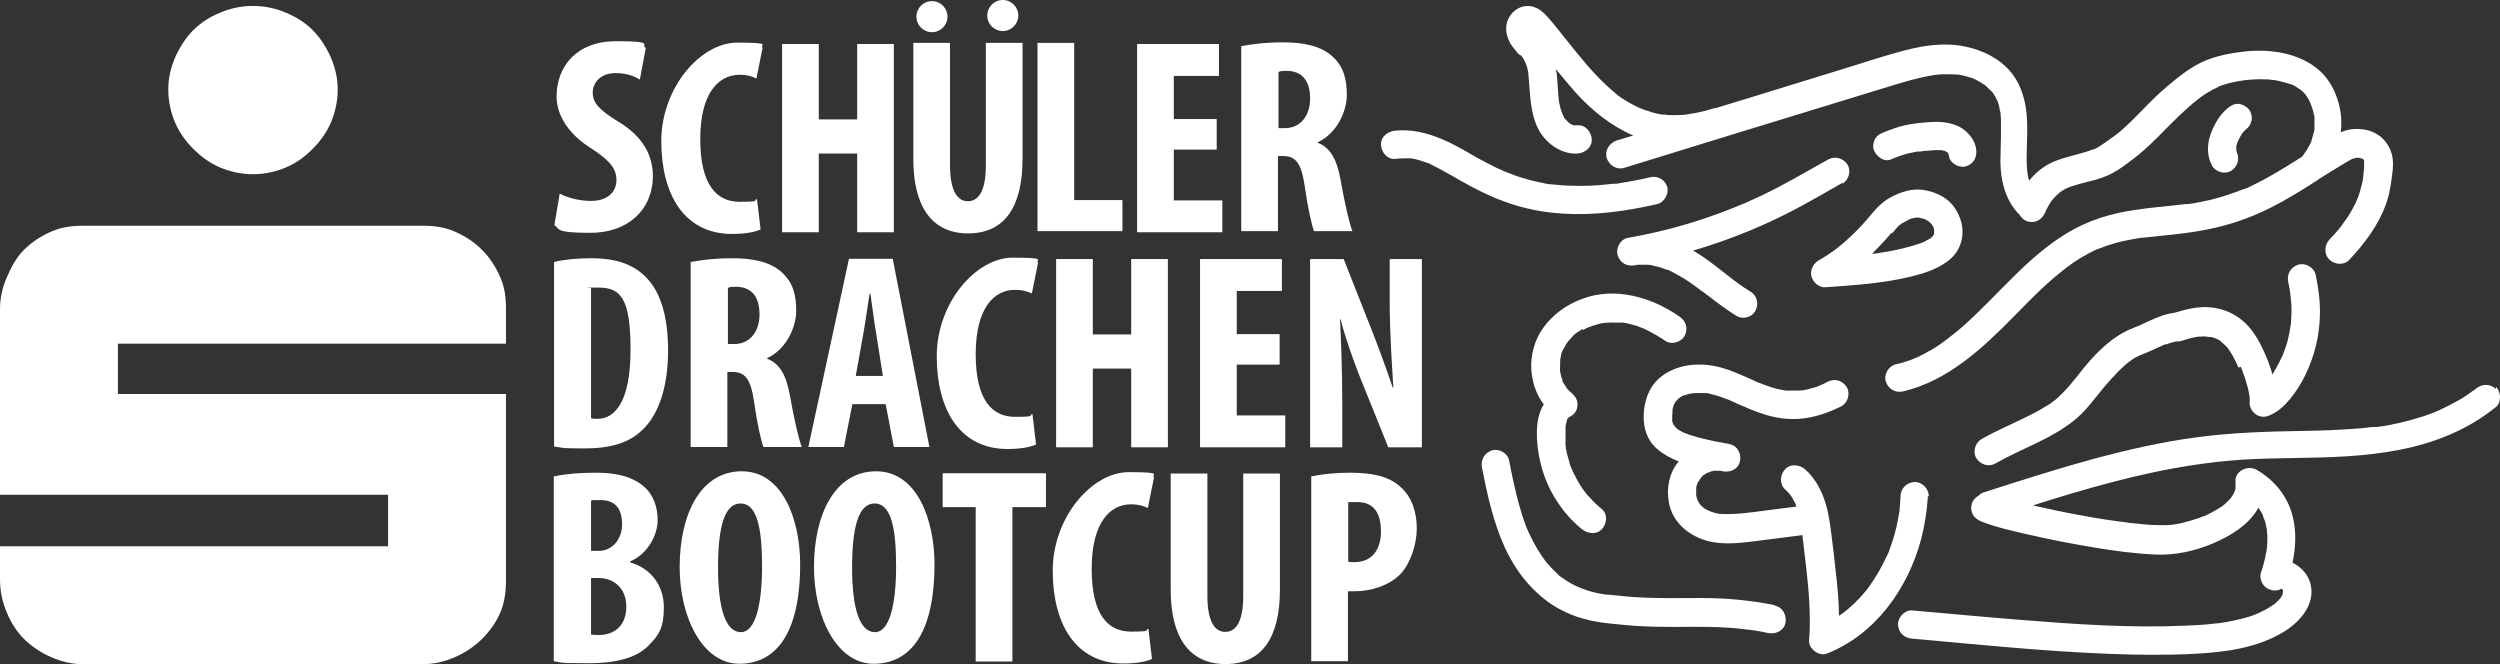 <?xml version="1.0" encoding="UTF-8"?>
<svg id="Ebene_2" data-name="Ebene 2" xmlns="http://www.w3.org/2000/svg" viewBox="0 0 885.854 235.346">
  <rect x="0" y="0" width="885.854" height="235.346" fill="#333333" stroke="none"/>
  <path d="M196.428,92.8c3.3-.8,8-1.3,13.1-1.3,8.4,0,14.2,2,18.5,5.9,5.7,5.1,8.7,13.9,8.7,26.9s-3.5,23-9.3,28.2c-4.5,4.4-11.1,6.4-20.4,6.4s-8.1-.4-10.7-.7v-65.5h0l.1.1ZM209.428,148.2c.6.2,1.6.2,2.3.2,6.2,0,11.7-6.1,11.7-24.5s-3.6-22-11.4-22-1.8,0-2.6.3v46Z" style="fill: #fff;"/>
  <path d="M245.028,92.8c4.1-.8,9.2-1.3,14.1-1.3,7.1,0,13.4,1,17.8,4.9,4.1,3.7,5.2,8.1,5.2,13.8s-3.5,13.6-10.3,16.7v.2c4.6,1.8,6.8,6,8.1,13.2,1.3,7.4,3.1,15.6,4.2,18.1h-13.6c-.8-1.9-2.3-8.6-3.3-15.9-1.2-8.3-3.3-10.7-7.6-10.7h-1.9v26.6h-13v-65.7h0l.3.1ZM257.928,121.9h2.3c5.6,0,8.9-4.6,8.9-10.4s-2.3-9.7-8.1-9.9c-1.1,0-2.4,0-3.1.4v19.9h0Z" style="fill: #fff;"/>
  <path d="M302.028,143.2l-3,15.2h-12.6l14.4-66.7h15.5l13,66.7h-12.6l-2.9-15.2h-12,.2ZM312.828,133.1l-2.2-13.9c-.7-4.1-1.6-10.7-2.2-15.1h-.3c-.7,4.4-1.7,11.4-2.4,15.2l-2.5,13.9h9.5l.1-.1Z" style="fill: #fff;"/>
  <path d="M367.128,157.5c-1.9.9-5.5,1.6-10.1,1.6-17,0-25.1-14-25.1-32.9s13.9-34.9,26.9-34.9,7.7.9,9,1.8l-2.2,10.9c-1.5-.7-3.2-1.3-6-1.3-7.3,0-13.9,6.3-13.9,22.8s6,22.2,13.9,22.2,4.6-.5,6.2-1l1.3,10.9h0v-.1Z" style="fill: #fff;"/>
  <path d="M387.228,91.8v26.7h13.6v-26.7h13v66.7h-13v-27.9h-13.6v27.9h-13v-66.7h13Z" style="fill: #fff;"/>
  <path d="M453.428,129.2h-15.2v18h17.2v11.3h-30.2v-66.7h29v11.3h-16v15.3h15.2v10.8h0Z" style="fill: #fff;"/>
  <path d="M464.228,158.5v-66.7h11.9l10.3,26.1c2,5.1,5.2,13.8,7.1,19.5h.2c-.4-7-1.3-18.6-1.3-30.9v-14.7h11.4v66.7h-11.9l-10.2-25.3c-2.2-5.6-5.2-14-6.7-20.1h-.2c.3,6.7.8,17,.8,30.4v15h-11.4,0Z" style="fill: #fff;"/>
  <path d="M196.428,168.8c4-.9,9.1-1.3,14.7-1.3s12.3.8,16.9,4.8c3.6,3,5,7.4,5,12.1s-3.1,11.7-9.7,14.5v.4c7.7,2.2,11.9,8.6,11.9,15.9s-1.8,9.8-5,13.1c-4,4.4-10.7,6.7-21.9,6.7s-9.1-.3-12.1-.7v-65.5h.2ZM209.428,195.2h2.8c4.6,0,8.2-4,8.2-9.4s-2.3-8.6-7.6-8.6-2.6.1-3.4.4v17.6ZM209.428,224.8c.8.2,1.7.2,2.9.2,5.2,0,9.6-3.2,9.6-10s-4.6-10.1-9.7-10.2h-2.8v20h0Z" style="fill: #fff;"/>
  <path d="M283.528,199.9c0,25.1-8.9,35.3-21.6,35.3s-21.1-16-21.1-34.3,7.2-33.9,22-33.9,20.7,17.7,20.7,32.9h0ZM254.428,201.1c0,15.1,2.9,22.9,8.1,22.9s7.5-9.9,7.5-23.4-1.8-22.2-7.6-22.2-8,8.5-8,22.9h0v-.2Z" style="fill: #fff;"/>
  <path d="M331.128,199.9c0,25.1-8.9,35.3-21.6,35.3s-21.1-16-21.1-34.3,7.2-33.9,22-33.9,20.7,17.7,20.7,32.9h0ZM301.928,201.1c0,15.1,2.9,22.9,8.1,22.9s7.5-9.9,7.5-23.4-1.8-22.2-7.6-22.2-8,8.5-8,22.9h0v-.2Z" style="fill: #fff;"/>
  <path d="M345.828,179.7h-11.8v-12h36.6v12h-11.9v54.7h-13v-54.7h.1Z" style="fill: #fff;"/>
  <path d="M408.228,233.5c-1.9.9-5.5,1.6-10.1,1.6-17,0-25.1-14-25.1-32.9s13.9-34.9,26.9-34.9,7.7.9,9,1.8l-2.2,10.9c-1.5-.7-3.2-1.3-6-1.3-7.3,0-13.9,6.3-13.9,22.9s6,22.2,13.9,22.2,4.6-.5,6.2-1l1.3,10.9h0v-.2Z" style="fill: #fff;"/>
  <path d="M427.828,167.8v43.3c0,9.8,3,12.8,6.3,12.8s6.4-2.7,6.4-12.8v-43.3h13v41.1c0,17.1-6.4,26.4-19.3,26.4s-19.4-9.6-19.4-26.3v-41.2h13Z" style="fill: #fff;"/>
  <path d="M464.728,168.8c3.7-.8,8.6-1.3,13.5-1.3,7.7,0,13.8,1.1,18.1,5.1,4,3.5,5.7,9,5.7,14.6s-2.2,12.3-5.6,16c-4.1,4.4-10.9,6.3-16.2,6.3h-2.6v24.8h-13v-65.7h0l.1.2ZM477.728,199c.6.2,1.3.2,2.1.2,6.5,0,9.5-4.6,9.5-10.9s-2.4-10.4-8.4-10.4-2.4.2-3.2.5v20.6h0Z" style="fill: #fff;"/>
  <path d="M729.828,68.6l-.1.1c-.2.2-.3.4.2-.2h0l-.1.1Z" style="fill: #fff;"/>
  <path d="M742.928,53.3c-.5,0-.8.2-.6.2s.4-.2.6-.2h0Z" style="fill: #fff;"/>
  <path d="M806.428,28.6c-.4,0-1.2-.1,0,0h0Z" style="fill: #fff;"/>
  <path d="M628.728,214.4c-8.5-1.7-17.1-2.5-25.8-2.5-7.8,0-15.5.2-23.2-.3-2.3-.1-4.6-.4-6.9-.6-1-.1-2.1-.2-3.1-.3h-.5c-.5,0-.9-.1-1.3-.2-1.9-.3-3.7-.7-5.5-1.3-.9-.3-1.7-.6-2.5-.9,1.1.4-.5-.2-.7-.3-.5-.2-1-.5-1.5-.7-.8-.4-1.6-.9-2.3-1.3-.4-.3-.9-.6-1.3-.9-.2-.1-.4-.3-.6-.4q-.3-.2-.2-.1c-.7-.4-1.3-1.1-1.9-1.7-.7-.6-1.4-1.3-2-2-.7-.7-1.3-1.4-1.9-2.2,0,0-.2-.2-.2-.3h0c-.3-.5-.7-.9-1-1.4-1.1-1.6-2.1-3.3-3-5l-1.5-3c-.1-.3-.2-.6-.4-.8v-.2s-.1,0-.1-.1c-.2-.6-.5-1.1-.7-1.7-.9-2.4-1.7-4.9-2.4-7.5-1.4-5.1-2.5-10.4-3.5-15.6-.5-2.6-3.7-4.3-6.1-3.5-2.7.9-4,3.4-3.5,6.1,1.9,9.7,4,19.3,8.1,28.3,3.6,7.9,9,14.9,16.2,19.9,3.6,2.4,7.7,4.3,11.9,5.4,4.2,1.2,8.5,1.6,12.8,2,8.4.9,16.9.9,25.3.8,4.2,0,8.5,0,12.7.3,2.4.1,4.7.4,7.1.7h.2c.3,0,.6,0,.9.1.7.1,1.4.2,2,.3,1.4.2,2.8.5,4.2.8,2.6.5,5.5-.7,6.1-3.5.6-2.5-.8-5.6-3.5-6.1h0l-.4-.3Z" style="fill: #fff;"/>
  <path d="M790.728,177c0-.1.1-.2.2-.3q0-.1-.3.4h0l.1-.1Z" style="fill: #fff;"/>
  <path d="M809.328,209.9h0v-.2h0s0-.1-.1-.2v.6-.2h.1Z" style="fill: #fff;"/>
  <path d="M751.528,185.6h0c.3,0,1.3.2,0,0Z" style="fill: #fff;"/>
  <path d="M806.428,214.3l-.2.2h0s.2-.1.2-.2h0Z" style="fill: #fff;"/>
  <path d="M683.428,175.8c.1-2.6-2.4-5.1-5-5-2.8.1-4.9,2.2-5,5,0,1-.1,2-.2,2.9,0,.5,0,.9-.1,1.4v.6c-.3,2-.7,3.9-1.1,5.9-.5,2-1,3.9-1.7,5.9-.3,1-.7,1.9-1,2.9,0,0-.2.4-.3.7,0,.1-.1.3-.2.4-.1.3-.2.6-.4.8-1.7,3.7-3.7,7.2-6.1,10.5-.3.4-.6.8-.8,1.1-.1.2-.3.4-.4.5-.7.8-1.4,1.6-2.1,2.4-1.3,1.4-2.8,2.8-4.3,4.1-.4.3-.7.6-1.1.9-.3.1-.5.4-.8.6-.4.3-.8.5-1.2.8,0-5.4-.6-10.8-1.2-16.1-.4-4-.9-8-1.4-12s-1-8-2.2-11.9c-1.4-4.5-3.7-8.8-7.2-11.9-2-1.7-5.2-2.1-7.1,0-1.8,1.9-2.1,5.2,0,7.1.7.6,1.2,1.2,1.8,1.9h0c.3.4.6.8.8,1.2.4.7.8,1.4,1.1,2.1,0,.1,0,.2.1.2v.1c0,.2.1.4.2.6-3.6.5-7.3.9-10.9,1.4-5.4.7-10.7,1.5-16.1,1.2-.2,0-.5,0-.7-.1-.5-.1-1-.2-1.6-.4-.5-.1-.9-.3-1.4-.5h0c-.3-.2-.6-.3-.9-.4s-.6-.3-.9-.5c0,0-.1,0-.2-.1-.1,0-.3-.2-.3-.3-.2-.2-.4-.4-.6-.5-.2-.2-.3-.4-.5-.5-.3-.4-.5-.9-.8-1.3h0c0-.2-.2-.4-.2-.5-.1-.5-.3-.9-.4-1.4v-2.2.1-.2h0v-.5c.1-.5.2-.9.4-1.4h0c0-.2.2-.4.2-.5.2-.3.8-1,.9-1.4.2-.2.4-.4.5-.6.2-.2.4-.3.5-.5h0c.5-.3,1-.6,1.5-.9h.2s.1,0,.4-.2h0c.5-.2,1.1-.4,1.7-.5h2.1c.3,0,.7.1,1,.2,2.6.5,5.5-.7,6.1-3.5.6-2.6-.8-5.5-3.5-6.1-.7-.2-1.4-.3-2-.4-2.4-.4-4.9-.9-7.3-1.5-1.7-.4-3.4-.9-5-1.4-.4-.1-.8-.3-1.2-.5h-.2c-.8-.3-1.5-.7-2.2-1.1-.3-.2-.6-.4-.9-.6h0c-.3-.3-.5-.5-.8-.8,0,0-.1-.1-.2-.2v.1-.1l-.1-.1c-.2-.2-.2-.3-.2-.4,0,0,0-.1-.1-.2h0c0-.3-.3-.8-.3-.9v-.2h0v-1.9c0-.6.2-1.3.1-1.7v-.4c.1-.5.3-1,.4-1.5,0,0,0-.2.1-.2.2-.4.4-.8.6-1.1,0,0,.1-.2.2-.2.3-.3.5-.6.9-.9,0,0,.1-.1.2-.2.2-.1.4-.3.6-.4.3-.2.6-.4,1-.5h.1c.7-.2,1.4-.5,2.2-.6.4,0,.7-.2,1.1-.2h.5-.2c1.5-.1,2.8,0,4.3,0h.2c.3,0,.7.1,1,.2.8.2,1.6.4,2.3.6,1.4.4,2.8,1,4.2,1.5.1,0,.2,0,.3.1.3.1.6.2.9.4.7.3,1.5.6,2.2,1,3.2,1.4,6.4,2.8,9.7,3.8,3.9,1.2,8.1,1.8,12.1,1.5,5.3-.4,10.3-2.1,15-4.5,2.3-1.2,3.2-4.6,1.8-6.8-1.5-2.4-4.4-3.1-6.8-1.8l-1.8.9c-.2.1-.5.2-.7.3-.3.1-.4.2-.4.2-.9.4-1.9.7-2.8.9-.9.3-1.9.5-2.9.7h-.3c-.5,0-1.1.1-1.6.1h-4.3c-1.6-.3-3.2-.6-4.8-1.1-1.6-.5-3.1-1.1-4.7-1.7h-.1c-.4-.2-.7-.3-1.1-.5-.8-.4-1.6-.7-2.4-1.1-3.2-1.4-6.5-2.9-9.9-3.8-7.4-2-16.1-1.3-22,4-3.6,3.3-5.2,8.2-5.3,13-.1,4.5,1.2,8.8,4.7,11.8,2.3,2,4.9,3.4,7.7,4.5-3.3,3.9-4.4,9.3-3.5,14.3,1,6.3,5.6,10.8,11.4,13.1s12,1.7,18,1c6-.8,12-1.5,18-2.3v.5c.9,7.9,2,15.8,2.4,23.7.2,4.3.3,8.7-.1,13-.3,3,3.5,5.9,6.3,4.8,17.2-6.8,28.7-23,33.4-40.5,1.3-5,2.1-10.1,2.4-15.2h0l.3-.1ZM592.828,145.9v-.1c0,.3-.2.9,0,.1ZM601.628,171.9l.1-.2s0,.2-.1.2ZM601.728,171.7c.2-.6.1-.3,0,0h0ZM602.728,170c-.2.2-.3.3,0,0h0ZM601.928,177.6c-.2-.4-.1-.2,0,0h0ZM601.928,177.8v.1-.1ZM645.128,221.9q.4-.2,0,0h0ZM653.528,217h-.1c-.6.5-.1,0,.1,0Z" style="fill: #fff;"/>
  <path d="M593.528,151c-.2-.5-.4-.6-.4-.5.1.2.2.3.3.5h.1Z" style="fill: #fff;"/>
  <path d="M605.928,167.7l-.4.2s.3,0,.4-.2h0Z" style="fill: #fff;"/>
  <path d="M600.628,139.2h0c-.4,0-1.1.3,0,0Z" style="fill: #fff;"/>
  <path d="M601.328,173.7c.2-.4.1-.5,0-.4v.3h0v.1Z" style="fill: #fff;"/>
  <path d="M561.028,116.9c.4-.2.9-.5,1.3-.7.2-.1.5-.2.7-.3h.1c1-.4,2-.7,3-1,.5-.1,1.1-.3,1.6-.4.2,0,.5,0,.7-.1h.2c1.2,0,2.3-.2,3.5-.1h3c1.4.2,2.8.6,4.2,1,.7.2,1.4.4,2,.7.3.1.7.3,1,.4h.1c2.7,1.3,5.2,2.7,7.7,4.4,2.1,1.5,5.7.4,6.8-1.8,1.4-2.6.5-5.2-1.8-6.8-9.8-6.9-22.9-10.7-34.5-6.3-5.6,2.1-10.4,5.5-13.9,10.4-3,4.2-4.5,9.8-4.1,15,.4,4.5,1.8,8.6,4.4,12-.8,1.3-1.4,2.7-1.8,4.3-.8,3.4-.8,7.1-.4,10.5.8,7.2,3.2,14.3,7.4,20.3,2.3,3.4,5.1,6.5,8.3,9.1,2,1.6,5.1,2.1,7.1,0,1.7-1.8,2.2-5.3,0-7.1-1.5-1.2-2.9-2.5-4.2-4-.6-.6-1.3-1.3-1.8-2.1.7,1.1-.2-.3-.4-.5-.2-.3-.5-.6-.7-1-1.1-1.6-2-3.3-2.9-5.1,0-.1-.2-.5-.4-.8-.1-.3-.2-.6-.4-.9-.4-.9-.7-1.8-.9-2.8-.5-1.7-1.1-3.7-1.2-5.5,0,1.4,0-.3,0-.6v-6.2c0-.6,0-.4,0,.3-.1,0,.5-2.2.5-2.3s0-.2.1-.3q.067-.067,0,0s.2-.4.4-.6l.1-.1c.3-.1.3-.2,0,0h0c1.7-.8,2.9-2,3.1-3.9.3-2.1-.7-3.7-2.4-5,1.1.8-.2-.2-.4-.4-.4-.4-.7-.7-1-1.1h0c0-.1-.1-.2-.1-.2-.3-.5-.6-.9-.9-1.4-.1-.2-.3-.5-.5-.8v-.3c0-.2-.1-.4-.2-.6-.1-.5-.3-1-.4-1.5,0-.2-.1-.4-.1-.7v-.5c0-.4,0-.2,0,.5-.3-.2-.1-2.5-.1-2.9v-1.3c0-.3,0-.5.1-.8.1-.4.3-2.1.7-2.7-.2.2-.2.6,0,.1.1-.3.2-.5.4-.8.3-.6.6-1.1.9-1.6.1-.2.3-.4.4-.6,0,0,.1-.2.2-.3.2-.3.5-.6.8-.9.7-.8,1.5-1.8,2.4-2.3-1.1.6.4-.3.6-.4.5-.3.9-.6,1.4-.9h0l.3.3ZM574.828,114.4h0ZM556.028,148.3h0ZM556.028,148.3h0s-.2,0-.3.1c.1,0,.2,0,.3-.1Z" style="fill: #fff;"/>
  <path d="M690.428,54.6v-.2h0v.2h0c.3.5,0,.2,0,0,0,.3.2.8.2.8.4,2.6,3.8,4.3,6.1,3.5,2.8-.9,3.9-3.4,3.5-6.2-.5-3.3-3.1-6.3-6-7.8-3.4-1.7-7.1-1.9-10.8-1.6-2.9.2-5.7.5-8.5,1.1-2.6.6-5,1.5-7.5,2.5-1.3.5-2.3,1.1-3,2.3-.6,1.1-.9,2.7-.5,3.8.8,2.3,3.6,4.6,6.1,3.5,2.1-.9,4.2-1.7,6.4-2.2.9-.2,1.9-.4,2.9-.6h.7c.6,0,1.1-.1,1.7-.2,1.3-.1,2.6-.2,3.9-.3h2.1c.3,0,.6.1.9.2h.2c.1,0,.5.2.6.2,0,0,.3.2.5.3h0s.2.2.4.4h0l.1.3ZM687.728,53.3c.3,0,.2,0,0,0h0Z" style="fill: #fff;"/>
  <path d="M652.828,65.1c2.3-1.3,3.2-4.6,1.8-6.8-1.5-2.3-4.4-3.1-6.8-1.8-8.5,4.7-16.8,9.7-25.6,13.7-1.2.5-2.4,1.1-3.5,1.6-.6.2-1.1.5-1.7.7h0c-.4.1-.7.3-1,.4-2.4,1-4.8,1.9-7.2,2.8-4.9,1.8-9.9,3.4-15,4.8-5.6,1.5-11.3,2.8-17.1,3.8-2.6.5-4.3,3.7-3.5,6.2.9,2.8,3.4,4,6.1,3.5.3,0,.6-.1.9-.2h3.6c.2,0,1,.1,1,.1.3,0,.5,0,.8.2.9.2,1.7.4,2.5.6s1.7.6,2.5.9h.4c.4.2.8.4,1.2.6,1.6.8,3.2,1.7,4.8,2.7,1.6,1,3.1,2.1,4.6,3.2.7.5,1.4,1.1,2.2,1.6,0,0,.1,0,.1.1,0,0,.1,0,.3.2.4.3.7.6,1.1.8,3.2,2.5,6.4,4.9,9.9,7.1,2.2,1.4,5.6.6,6.8-1.8,1.3-2.4.6-5.4-1.8-6.8-1.7-1-3.3-2.1-4.9-3.3-.9-.6-1.7-1.3-2.5-1.9,0,0-.5-.4-.6-.5-.3-.2-.6-.4-.9-.7-3.4-2.6-6.7-5.3-10.4-7.5-.3-.2-.6-.4-1-.6,13.6-4,26.7-9.4,39.1-16.2,4.6-2.5,9.2-5.2,13.8-7.8h0v.3Z" style="fill: #fff;"/>
  <path d="M539.028,19.7l.1.1c.1.1.2.3.3.4.4.6.7,1.1,1,1.8,0,.2.2.5.3.7.2.5.3,1,.5,1.6s.2,1.1.3,1.6c0,.3,0,.5.1.8v.3c.6,6.2.5,12.5,3.2,18.2,2.5,5.3,8.2,9.6,14.2,9.2,2.6-.2,5.1-2.2,5-5-.1-2.6-2.2-5.2-5-5h-1.2c-.2,0-.5-.1-.7-.2h-.1c-.1,0-.3-.2-.3-.2-.2,0-.3-.2-.5-.3s-.2-.2-.3-.2c-.3-.3-.8-.7-.8-.8-.2-.2-.3-.4-.5-.5,0,0-.1-.1-.2-.2-.2-.3-.4-.7-.5-1-.1-.2-.4-.8-.4-.9-.4-1-.7-2-.9-3.1-.1-.5-.2-1.1-.3-1.6,0-.4,0-.7-.1-1.1-.2-2.4-.3-4.7-.5-7-.1-1-.2-1.9-.4-2.8,2.3,2.8,4.6,5.6,7,8.3,5.8,6.4,12.5,11.8,20.4,15.2-2,.6-3.9,1.2-5.9,1.8-2.5.8-4.3,3.5-3.5,6.2.8,2.5,3.5,4.3,6.1,3.5,25.9-8,51.9-16,77.8-23.9,5.4-1.7,10.9-3.3,16.3-5,3.3-1,6.5-2,9.9-2.8,1.5-.4,3.1-.7,4.7-1,.4,0,.7-.1,1-.2.1,0,.8-.1.9-.1.9-.1,1.9-.2,2.8-.2,1.5,0,3,0,4.5.1h.2c.3,0,.6.1.8.1.7.1,1.5.3,2.2.5.6.2,1.2.3,1.8.5.4.1.7.2,1,.4h.1c1.2.6,2.4,1.2,3.5,2,0,0,.1.1.2.1.1.1.4.3.5.4.5.5,1.1,1,1.6,1.5.2.2.3.4.5.5,0,0,.1.2.2.3q.3.4-.1-.2c.5.4.9,1.3,1.2,1.8.2.3.3.6.5.9v.3c.4.5.3.4,0-.3.3.2.5,1.3.6,1.6.2.5.3,1.1.4,1.7,0,.5.5,1.6.4,2v-.6.7c0,.5,0,.9.1,1.4v6.4c0,3-.2,5.9-.2,8.9.1,6.6,1.6,13,6.1,18.1.2.2.3.3.5.4.7,1.3,1.9,2.4,3.2,2.7,2.9.7,5.1-.9,6.2-3.5-.5,1.1,0,0,.1-.3.2-.3.3-.7.5-1,.3-.5.6-1.1.9-1.6.2-.3.4-.6.6-.9.1-.2.5-1,.2-.3-.2.6,0,0,.2-.2.3-.3.5-.6.8-.9.3-.4.7-.7,1.1-1,0,0,.2-.2.3-.3l.1-.1s.1-.1.2-.2h0c.8-.6,1.7-1.1,2.5-1.5.2-.1.4-.2.7-.3.4-.1.7-.3,1.1-.4,1-.3,2-.6,3-.9,1.8-.5,3.6-.9,5.4-1.4,2.1-.6,4.2-1.4,6.1-2.4,2.8-1.5,5.3-3.5,7.8-5.4,4-3.1,7.5-6.6,11-10.2,1.8-1.8,3.6-3.6,5.4-5.3,1.1-1,2.2-2,3.3-3,.6-.5,1.1-1,1.7-1.4.4-.3.7-.6,1.1-.9.1-.1.2-.2.3-.2.2-.1.3-.3.5-.4,1.1-.8,2.2-1.6,3.4-2.2.6-.4,1.2-.7,1.9-1,.2-.1.4-.2.6-.3.2-.1.4-.2.6-.3.5-.2.4-.2-.3.1.1-.2,1.2-.5,1.5-.6.6-.2,1.2-.4,1.9-.6,1.2-.3,2.4-.6,3.6-.8,1.3-.2,2.5-.4,3.8-.6-2.3.4.1,0,.7,0,1.6-.1,3.2-.2,4.8-.1,1,0,1.9,0,2.8.2.5,0,.9.1,1.3.1h-.3c.4,0,.7.1,1.1.2.9.2,1.8.4,2.8.7.5.2,1.1.3,1.6.5.1,0,1,.5.2,0-.8-.4.3.1.5.2.5.2,1,.5,1.5.8s1,.8,1.5,1c.2.2.5.4.7.6.4.4.8.8,1.1,1.2h0c.2.3.4.6.6.9.5.8.9,1.6,1.2,2.4,0,0,0,.2.1.3.2.6.4,1.1.6,1.7.2.8.4,1.7.6,2.5v4.4h0c0,.5-.2.9-.3,1.3-.2.7-.4,1.5-.6,2.2-.1.3-.2.8-.4,1.1.7-1,0,.2-.2.5-.3.7-.7,1.3-1.1,2s-.8,1.2-1.2,1.8c0,0,0,.1-.1.2h0c-.2.2-.4.5-.6.7-3.8,2.4-7.5,4.7-11.4,6.9-1.6.9-3.2,1.8-4.9,2.6-.8.4-1.6.8-2.4,1.2-.4.2-.8.4-1.2.5-.2,0-.3.1-.5.2h-.2c-3.8,1.5-7.7,2.8-11.7,3.8-2.1.5-4.3.9-6.5,1.3-.5,0-1,.2-1.6.2h-.7c-1.1.1-2.3.3-3.4.4-4.7.5-9.4.9-14,1.6-8.8,1.2-17.1,3.7-24.7,8.3-7.1,4.3-13.4,9.9-19.3,15.8-5.7,5.6-11.2,11.5-17.2,16.9-1.5,1.3-3,2.6-4.6,3.8-.1,0-.4.3-.5.4-.4.3-.9.7-1.3,1-.8.6-1.7,1.2-2.5,1.8-1.6,1.1-3.4,2.1-5.1,3-.8.4-1.7.9-2.5,1.3-.2,0-.4.2-.6.2,0,0-.3.1-.4.2h0c-.3.1-.6.2-1,.4-1.9.7-3.7,1.3-5.7,1.7-2.5.6-4.3,3.6-3.5,6.1.9,2.7,3.4,4.1,6.1,3.5,16-3.8,28.3-15.4,39.4-26.7,5.4-5.5,10.8-11.1,16.9-15.9.2-.2.4-.3.6-.5h0c.1,0,.3-.2.4-.3.2-.1.3-.2.5-.4.8-.6,1.7-1.2,2.5-1.8,1.6-1.1,3.2-2.1,4.9-3,.8-.4,1.6-.8,2.3-1.2.4-.2.9-.4,1.3-.6.2,0,.4-.2.6-.2h.1c1.9-.8,3.8-1.4,5.8-2,2.1-.6,4.3-1,6.4-1.4,1-.2,1.9-.3,2.9-.5h.7c.6,0,1.2-.2,1.8-.2,4.2-.5,8.5-.8,12.7-1.4,8.6-1.1,16.8-3,24.8-6.4,6.9-2.9,13.2-6.6,19.5-10.6.8-.5,1.5-1,2.2-1.4.4-.2.7-.4,1-.7,2.2-1.4,4.4-2.8,6.6-4.1,1.7-1,3.3-2.1,5.1-3,0,0,.6-.2.8-.3.2,0,.4,0,.6-.2h1.3c.2,0,.5.2.5.2.1,0,.3,0,.4.1h.1c.1,0,.3.2.5.3h0c0,.1.1.2.2.3v1.3c0,1.5-.2,2.9-.3,4.3h0c0,.3,0,.6-.1.8-.1.7-.2,1.4-.4,2.1-.3,1.3-.7,2.6-1.1,3.9-.2.5-.4,1-.6,1.5,0,.2-.2.4-.2.5-.2.4-.3.8-.5,1.1-.7,1.4-1.5,2.8-2.3,4.1-.4.7-.9,1.3-1.4,2-.3.4-.5.7-.8,1.1h0c-.1.2-.4.5-.4.6-1.3,1.7-2.8,3.3-4.2,4.8-1.8,1.9-2,5.2,0,7.1,1.9,1.8,5.2,2.1,7.1,0,5.4-5.8,10.2-12.1,12.9-19.6,1-2.6,1.5-5.3,1.9-8.1.5-3.5,1.2-7.5-.2-10.9-1.5-4-5-6.8-9.3-7.5-2.6-.4-5.2-.3-7.7.7-.2,0-.5.2-.7.3.1-.9.2-1.8.2-2.7.2-6.8-2.5-14.5-7.7-19.2-7-6.2-17.2-7.7-26.2-6.8-5.4.6-10.8,1.6-15.7,3.9-3.1,1.5-5.9,3.5-8.6,5.6-2.6,2.1-5.2,4.3-7.6,6.6-3.7,3.5-7.1,7.4-10.9,10.8-1,.9-2.1,1.9-3.2,2.7-.3.2-.5.4-.8.6l-.2.1c-.7.5-1.5,1.1-2.2,1.6-1.2.8-2.4,1.7-3.7,2.4-.3.2-.6.3-.8.4h-.2c-.2,0-.3.1-.4.1,0,0-.2,0-.2.1-4.6,1.7-9.5,2.4-14,4.4-3.3,1.5-6,3.8-8.2,6.5-.1-.3-.2-.7-.3-1-.1-.5-.2-1.1-.3-1.6,0,0,0-.6-.1-.9v-.1c-.1-1.3-.2-2.5-.2-3.8,0-5.4.5-10.8,0-16.2-.6-6.2-2.6-12.2-7.2-16.6-4.5-4.4-10.6-6.8-16.8-7.7-7.3-1-14.6.4-21.6,2.4-5.8,1.6-11.6,3.5-17.4,5.3-12.4,3.8-24.7,7.6-37,11.4-3.4,1-6.8,2.1-10.2,3.1-.4,0-.7,0-1.1.2-2.5.8-5,1.4-7.6,1.8-.3,0-.7,0-1,.2-.5,0-1.1.1-1.6.2-1.2,0-2.4.1-3.6.1-1,0-2.1,0-3.1-.2h-.8c-.6,0-1.1-.2-1.7-.3-1.1-.2-2.1-.5-3.2-.9-.5-.2-1-.3-1.5-.5-.2,0-.5-.2-.8-.3,0,0-.3-.1-.5-.2-.2,0-.5-.2-.5-.2-.2-.1-.5-.2-.7-.3-.5-.2-.9-.5-1.4-.7-1-.5-2-1.1-3-1.7-.9-.5-1.7-1.1-2.5-1.7-.2-.1-.4-.3-.6-.5-.8-.6,0,0,.1,0-.5-.2-1-.9-1.5-1.2-3.3-2.8-6.3-6-9.1-9.2-2.9-3.4-5.6-6.8-8.4-10.3-1.4-1.8-2.8-3.5-4.3-5.3-1.8-2.1-3.5-4.1-6.2-4.9-4-1.2-7.9,1.4-9.2,5.1-1,2.9-.1,6.3,1.6,8.7.7,1,1.6,2,2.4,3h0l.9.5ZM557.928,44.5h-.4.4ZM556.228,43.8l-.2-.2c.1,0,.2.1.2.2ZM836.728,55.9h-.2.2ZM835.728,55.8h-.3.3ZM541.328,12.4h0c-.2,0-.1,0,0,0ZM540.428,21.9h0c-.1-.2-.3-.8,0,0Z" style="fill: #fff;"/>
  <path d="M792.328,52.1c.2-.8.4-1.5.7-2.2.4-.9,1-1.8,1.5-2.7.6-.7,1.2-1.3,1.9-1.9.9-.8,1.5-2.4,1.5-3.5s-.5-2.7-1.5-3.5c-1-.9-2.2-1.5-3.5-1.5-1.4,0-2.5.6-3.5,1.5-2.9,2.3-4.8,5.7-6.1,9.2-1.3,3.6-1.4,7.8.5,11.2,1.3,2.3,4.6,3.2,6.8,1.8,2.3-1.5,3.1-4.3,1.9-6.7,0-.1,0-.2-.1-.4v-1.3h-.1Z" style="fill: #fff;"/>
  <path d="M794.028,130c.6,1.5,1.1,2.9,1.6,4.4.5,1.6,1,3.3,1.3,5,0,.3.1.7.2,1v.2c0,.7.1,1.4,0,2.1,0,1.8,1,3.4,2.5,4.3,1.7,1,3.4.8,5,0,2.7-1.2,5-3.4,6.9-5.7,2.2-2.7,4-5.6,5.5-8.7,3.1-6.6,4.8-13.3,5-20.6.2-4.9-.5-9.9-1.5-14.7-.6-2.6-3.7-4.3-6.2-3.5-2.7.9-4.1,3.4-3.5,6.2.3,1.3.5,2.5.7,3.8,0,.3,0,.5.1.8v.1c0,.6.1,1.2.2,1.8.2,2.3.2,4.7,0,7.1,0,.6,0,1.2-.2,1.8,0,.2-.2,1.3-.2,1.3-.1.9-.3,1.7-.5,2.6-.3,1.6-.8,3.2-1.4,4.7-.3.8-.5,1.8-1,2.5.7-1.3,0,.1-.2.4-.2.4-.4.8-.6,1.3-.8,1.5-1.6,3-2.5,4.5-1-3.7-2.5-7.2-4.2-10.6-1.6-3.1-3.6-6.1-6.2-8.3-3.4-2.9-7.2-4.5-11.7-4.9-4.2-.4-8.5.7-12.5,1.9-3.2.4-6,1.5-9,2.9-1.3.6-2.6,1.2-3.9,1.8-.3.1-.5.2-.8.3h0s-.2,0-.3.1c-.9.4-1.9.8-2.8,1.2-5,2.4-9.3,6.3-13,10.4-3.5,3.9-6.5,8.4-10.3,12.1-.9.9-1.8,1.8-2.8,2.5,1.1-.7-.6.4-.8.6-.6.4-1.2.9-1.9,1.2-2.2,1.4-4.4,2.6-6.7,3.7-5.4,2.7-11,5-16.2,8-2.3,1.3-3.2,4.6-1.8,6.8,1.5,2.3,4.4,3.2,6.8,1.8,9.2-5.3,19.5-8.5,27.9-15.3,4.1-3.3,7.2-7.7,10.5-11.7,1.7-2,3.4-3.9,5.2-5.7.9-.9,1.9-1.8,2.8-2.6.1-.1.3-.2.4-.3,0,0,.2,0,.2-.2.6-.4,1.1-.8,1.7-1.2.6-.4,1.3-.8,2-1.1.2-.1.5-.2.7-.3.2,0,.4-.2.5-.2,1.7-.7,3.4-1.4,5.1-2.2.7-.3,1.4-.7,2.2-1,.3-.2.7-.3,1-.4h.4c.8-.3,1.6-.6,2.4-.8.3,0,.5-.1.8-.2h.5c.5,0,1,0,1.5-.2,1.6-.5,3.2-1,4.8-1.3.3,0,.7-.1,1-.2h.2c.7,0,1.5-.1,2.2-.1s1.6.3,2,.2h.2c.4,0,.7.2,1.1.3,0,0,.3,0,.6.2h0c.2,0,.3.2.5.2.3.2.6.3.9.5.2,0,.3.2.4.3,0,0,.1,0,.2.2.1.1.5.4.6.5.3.3.7.6,1,.9s.6.6.8.9l.1.1c.7,1.1,1.4,2.1,2,3.3.3.6.7,1.3,1,2,.2.3.3.6.4.9,0,.2.1.3.2.5h0l.9-.2ZM785.828,119.6c.2,0,.3,0,.3.1,0,0-.1,0-.3-.1Z" style="fill: #fff;"/>
  <path d="M793.928,130c-.2-.5-.2-.4,0,0h0Z" style="fill: #fff;"/>
  <path d="M884.328,137.8c-2.2-2-4.9-1.8-7.1,0-.3.2-.5.4-.8.6l-.2.1c-.5.4-1,.7-1.5,1.1-1.1.8-2.2,1.5-3.3,2.1-2.3,1.3-4.6,2.5-7,3.6,0,0-.5.2-.7.3-.2,0-.4.2-.4.2-.6.2-1.2.5-1.8.7-1.2.5-2.5.9-3.8,1.3-2.5.8-5.1,1.5-7.7,2.1-2.6.6-5.2,1.1-7.9,1.4h-1.2c-.6,0-1.2.1-1.9.2-1.5.2-3,.3-4.5.4-6.2.5-12.5.7-18.7.8-12.7.2-25.2.6-37.8,2.3-12,1.6-23.8,4.3-35.5,7.4-13.2,3.6-26.3,7.8-39.4,12-.7.2-1.4.6-2,1.2-1.2.7-2.2,1.8-2.5,3.1-.7,2.9.9,5.1,3.5,6.1,5.3,2.1,10.9,3.3,16.5,4.6,7.8,1.8,15.6,3.3,23.4,4.6,7.2,1.2,14.5,2.2,21.8,2.5,6.9.3,13.8-1.2,20.2-3.9,6.2-2.6,13-6.7,16.2-12.7.4.5.7,1.1,1.1,1.7.2.3.4.7.5,1h0c0,.3.6,1.8.7,1.9.2.7.4,1.4.5,2.1,0,.3.1.6.2.9h0c0,.8.1,1.6.2,2.4,0,1.5,0,3-.2,4.5h0c0,.4-.1.8-.2,1.2-.2.9-.3,1.7-.5,2.5-.4,1.6-.8,3.2-1.4,4.8-.6,1.9.3,4.1,1.8,5.3,1.5,1.1,3.9,1.5,5.5.4h.1c0,.1.2.2.3.3,0,0,0,.1.1.2h0v.2h0v.2c.2.3.1.2,0,.1v.2h0v-.1c0,.1,0,.3,0,.2h0v.1c0,.2-.1.5-.2.7v.2c-.2.3-.5.7-.6.9,0,0,0,.1-.1.2-.1.1-.2.2-.3.3-.4.5-.9.9-1.4,1.4,0,0-.2.1-.2.2,0,0-.1.1-.2.2,0,0-.1,0-.2.1l.1-.1h0c-.5.3-1,.7-1.5,1-1.1.7-2.2,1.3-3.3,1.8-.2.1-.5.2-.8.4,0,0-.2,0-.3.1-.2,0-.3.1-.4.2-.3.1-.7.2-1,.4-1.2.4-2.4.8-3.6,1.1-2.3.6-4.7,1.1-7,1.5-.4,0-.9.1-1.3.2-.1,0-.9.1-1.2.1-1.3.1-2.5.3-3.8.4-2.4.2-4.7.3-7.1.4-19.8.9-39.6-.5-59.3-2.1-12.6-1-25.2-2.2-37.7-3.3-2.6-.2-5.1,2.5-5,5,.1,2.9,2.2,4.8,5,5,23.3,2.1,46.6,4.5,69.9,5.4,10,.4,20,.5,30,0,11-.6,22.5-2,32.1-8,5.6-3.5,10.9-9.6,9.2-16.7-.8-3.3-3.3-6.1-6.4-7.6,1.1-5.2,1.4-10.6.2-15.8-1.6-7.4-6.5-13.4-12.9-17.1-3.1-1.8-7.9.4-7.5,4.3v1.9c0-.6.1-.2,0,.1v.4-.3c0,.2,0,.3-.1.5,0,.4-.3.8-.4,1.1v.1c-.2.4-.4.8-.7,1.2,0,.1-.2.2-.2.3,0,0-.1.2-.2.3,0,0-.1.2-.2.3,0,0,0-.1.1-.2-.2.2-.3.4-.5.6-.6.6-1.2,1.2-1.9,1.8-.1.1-.3.2-.4.3-.4.3-.8.6-1.2.8-1.7,1.1-3.5,2-5.3,2.9h-.3c-.5.2-1,.4-1.5.6-.9.3-1.8.6-2.8.9-1.9.6-3.9,1.1-5.8,1.4-.4,0-.9.2-1.3.2h0c-.4,0-.9,0-1.3.1h-3.4c-3,0-6-.4-9-.7-.8,0-1.6-.2-2.3-.3-.5,0-.9-.1-1.4-.2h-.6.2c-1.9-.3-3.8-.5-5.7-.8-7.5-1.2-15-2.6-22.5-4.3-1-.2-2.1-.5-3.1-.7,18.7-5.9,37.5-11.4,56.9-14.3.7-.1,1.4-.2,2.1-.3.4,0,.8-.1,1.2-.2h.2c1.5-.2,3.1-.4,4.6-.6,3-.3,6.1-.6,9.1-.8,6.4-.4,12.8-.5,19.2-.6,12.2-.2,24.5-.5,36.6-2.9,12.4-2.4,24.3-7.1,34.2-15.2,2-1.6,1.8-5.4,0-7.1h0l-.1.7ZM808.428,212.3h0ZM808.828,208.7h.1s-.1.1-.3.2h0l.2-.2Z" style="fill: #fff;"/>
  <path d="M646.628,101.8c8.8-.6,17.7-1.2,26.4-2.9,3.9-.8,7.8-1.7,11.5-3.2,3.7-1.6,7.5-3.8,9.4-7.5,2.7-5.2,1.5-11-2-15.5-2.6-3.1-6.5-4.8-10.4-5.4-4-.6-7.9.7-11.4,2.5-3.4,1.8-5.7,4.5-8.1,7.4s-5.1,5.6-7.9,8.1c-.8.7-1.6,1.4-2.5,2.1h0c-.2.1-.5.4-.6.5-.4.3-.8.6-1.2.9-1.8,1.3-3.7,2.5-5.6,3.6-1.8,1.1-3,3.6-2.3,5.7.6,2,2.6,3.8,4.8,3.7h-.1ZM685.228,83.4c0-.2.1-.3.2-.4,0,.2-.1.3-.2.4ZM685.428,82.7v-.4.4ZM670.328,82.8c.7-.8,1.4-1.6,2.1-2.4.3-.3.6-.6,1-.9,0,0,.5-.3.6-.4.7-.4,1.5-.8,2.2-1.2q.467-.267,0,0c.1,0,.3-.1.4-.2.4-.2.9-.3,1.3-.4.4,0,.7-.2,1.1-.2h.6c.5,0,1,.2,1.5.3,0,0,.4.1.7.2.5.1.9.5,1.3.7.2,0,.3.2.5.3h0c.3.3.5.5.8.8,0,.1.5.8.6.9h0c0,.2.1.4.2.6,0,.2.1.4.1.6v1.3s0,.1-.1.2c-.1.2-.2.4-.3.6h0s-.1.2-.2.2c-.2.2-.7.8-1,.9.5-.4.6-.5.2-.2-.1,0-.3.2-.5.3-.4.2-.7.4-1.1.6s-.9.5-1.3.6c1.3-.3-.2,0-.5.2-2,.7-4.1,1.3-6.2,1.8-2.3.6-4.6,1-6.9,1.4-.6,0-1.2.2-1.9.3-.1,0-1.1.2-1.3.2h-.9c2.5-2.4,4.8-4.9,7-7.5h0v.4Z" style="fill: #fff;"/>
  <path d="M590.828,66.3c-.9-2.7-3.4-4.1-6.1-3.5-2.8.7-5.5,1.2-8.4,1.7-1.2.2-2.4.4-3.5.6h-1c-.7,0-1.4.2-2,.2-4.4.5-8.9.7-13.3.5-1.9,0-3.8-.2-5.8-.4-.4,0-.7,0-1.1-.1h-.5c-.9-.1-1.8-.3-2.6-.5-3.2-.6-6.3-1.5-9.4-2.5-1.4-.5-2.7-1.1-4.1-1.6h.2-.2c-.3-.1-.6-.3-.9-.4-.7-.3-1.3-.6-2-.9-2.3-1.1-4.6-2.4-6.9-3.6-4-2.3-8-4.7-12.3-6.5-5.2-2.2-10.8-3.6-16.6-3-2.6.3-5.1,2.1-5,5,.1,2.5,2.2,5.3,5,5,1.2-.1,2.3-.2,3.5-.2h2.1c2.1.3,4.1,1,6.1,1.7.3,0,.5.2.8.3h-.2c.5.2,1,.4,1.4.7,1,.5,2.1,1,3.1,1.6,2.1,1.1,4.1,2.3,6.2,3.5,5.1,2.9,10.2,5.5,15.7,7.5,6.7,2.5,13.8,3.9,21,4.3,11.1.7,22.4-.9,33.2-3.4,2.5-.6,4.3-3.7,3.5-6.2h0l.1.2Z" style="fill: #fff;"/>
  <path d="M470.428,53.6h0c-.4-.2-1.4-.5,0,0Z" style="fill: #fff;"/>
  <path d="M496.928,56.2c.5.2,1.2.5,0,0h0Z" style="fill: #fff;"/>
  <g>
    <path d="M198.328,68.6c2.7,1.5,7.2,2.6,11,2.6,6.1,0,9.1-3.2,9.1-7.5s-3-7.2-8.6-10.9c-9.1-5.6-12.6-12.6-12.6-18.6,0-10.7,7.1-19.6,21.1-19.6s8.5,1.2,10.5,2.4l-2.1,11.2c-1.9-1.2-4.8-2.3-8.5-2.3-5.5,0-8.2,3.4-8.2,6.9s2,6,9.2,10.4c8.8,5.3,12.1,12.1,12.1,19.1,0,12.2-9,20.2-22.1,20.2s-10.6-1.4-12.8-2.7l1.9-11.2h0Z" style="fill: #fff;"/>
    <path d="M269.528,81.3c-1.9.9-5.5,1.6-10.1,1.6-17,0-25.1-14-25.1-32.9s13.9-34.9,26.9-34.9,7.7.9,9,1.8l-2.2,10.9c-1.5-.7-3.2-1.3-6-1.3-7.3,0-13.9,6.3-13.9,22.8s6,22.2,13.9,22.2,4.6-.5,6.2-1l1.3,10.9h0v-.1Z" style="fill: #fff;"/>
    <path d="M290.128,15.6v26.7h13.6V15.6h13v66.7h-13v-27.9h-13.6v27.9h-13V15.6h13Z" style="fill: #fff;"/>
    <path d="M336.628,15.2v43.3c0,9.8,3,12.8,6.3,12.8s6.4-2.7,6.4-12.8V15.2h13v41.1c0,17.1-6.4,26.4-19.3,26.4s-19.4-9.6-19.4-26.3V15.2h13Z" style="fill: #fff;"/>
    <path d="M431.128,53h-15.2v18h17.2v11.3h-30.2V15.6h29v11.3h-16v15.3h15.2v10.8h0Z" style="fill: #fff;"/>
    <path d="M440.128,16.3c4.1-.8,9.2-1.3,14.1-1.3,7.1,0,13.4,1,17.8,4.9,4.1,3.7,5.2,8.1,5.2,13.8s-3.5,13.6-10.3,16.7v.2c4.6,1.8,6.8,6,8.1,13.2,1.3,7.4,3.1,15.6,4.2,18.1h-13.6c-.8-1.9-2.3-8.6-3.3-15.9-1.2-8.3-3.3-10.7-7.6-10.7h-1.9v26.6h-13V16.3h.3ZM453.028,45.4h2.3c5.6,0,8.9-4.6,8.9-10.4s-2.3-9.7-8.1-9.9c-1.1,0-2.4,0-3.1.4v19.9h0Z" style="fill: #fff;"/>
    <path d="M367.628,15.2h13v55.7h17.1v11h-30.1V15.2Z" style="fill: #fff;"/>
    <circle cx="330.228" cy="5.9" r="5.5" style="fill: #fff;"/>
    <circle cx="355.328" cy="5.5" r="5.5" style="fill: #fff;"/>
  </g>
  <path d="M89.646,2.104c-4.121,0-8.129.859-11.764,2.434-3.651,1.541-6.588,3.407-9.33,6.085-2.693,2.693-4.916,6.133-6.49,9.735-1.541,3.635-2.434,7.237-2.434,11.358s.893,8.129,2.434,11.764c1.574,3.586,3.797,6.652,6.49,9.33,2.742,2.71,5.679,4.916,9.33,6.49,3.635,1.541,7.642,2.434,11.764,2.434,4.154,0,8.129-.893,11.764-2.434,3.602-1.574,6.652-3.781,9.33-6.49,2.693-2.677,4.916-5.744,6.49-9.33,1.541-3.635,2.434-7.642,2.434-11.764s-.893-7.723-2.434-11.358c-1.574-3.602-3.797-7.042-6.49-9.735-2.677-2.677-5.728-4.543-9.33-6.085-3.635-1.574-7.61-2.434-11.764-2.434ZM29.612,79.987c-4.121,0-7.723.454-11.358,2.028-3.635,1.558-7.026,3.797-9.735,6.49-2.693,2.693-4.543,6.101-6.085,9.735-1.574,3.602-2.434,7.237-2.434,11.358v65.713h137.512v18.254H0v11.764c0,4.138.876,8.129,2.434,11.764,1.541,3.635,3.407,6.62,6.085,9.33,2.71,2.677,6.101,4.933,9.735,6.49,3.635,1.574,7.237,2.434,11.358,2.434h120.069c4.121,0,7.723-.859,11.358-2.434,3.651-1.558,7.058-3.813,9.735-6.49,2.71-2.71,4.916-5.695,6.49-9.33s2.028-7.626,2.028-11.764v-65.713H41.781v-17.848h137.512v-12.169c0-4.121-.437-7.756-2.028-11.358-1.558-3.635-3.781-7.042-6.49-9.735-2.677-2.693-6.085-4.933-9.735-6.49-3.635-1.574-7.237-2.028-11.358-2.028H29.612Z" style="fill: #fff;"/>
</svg>
